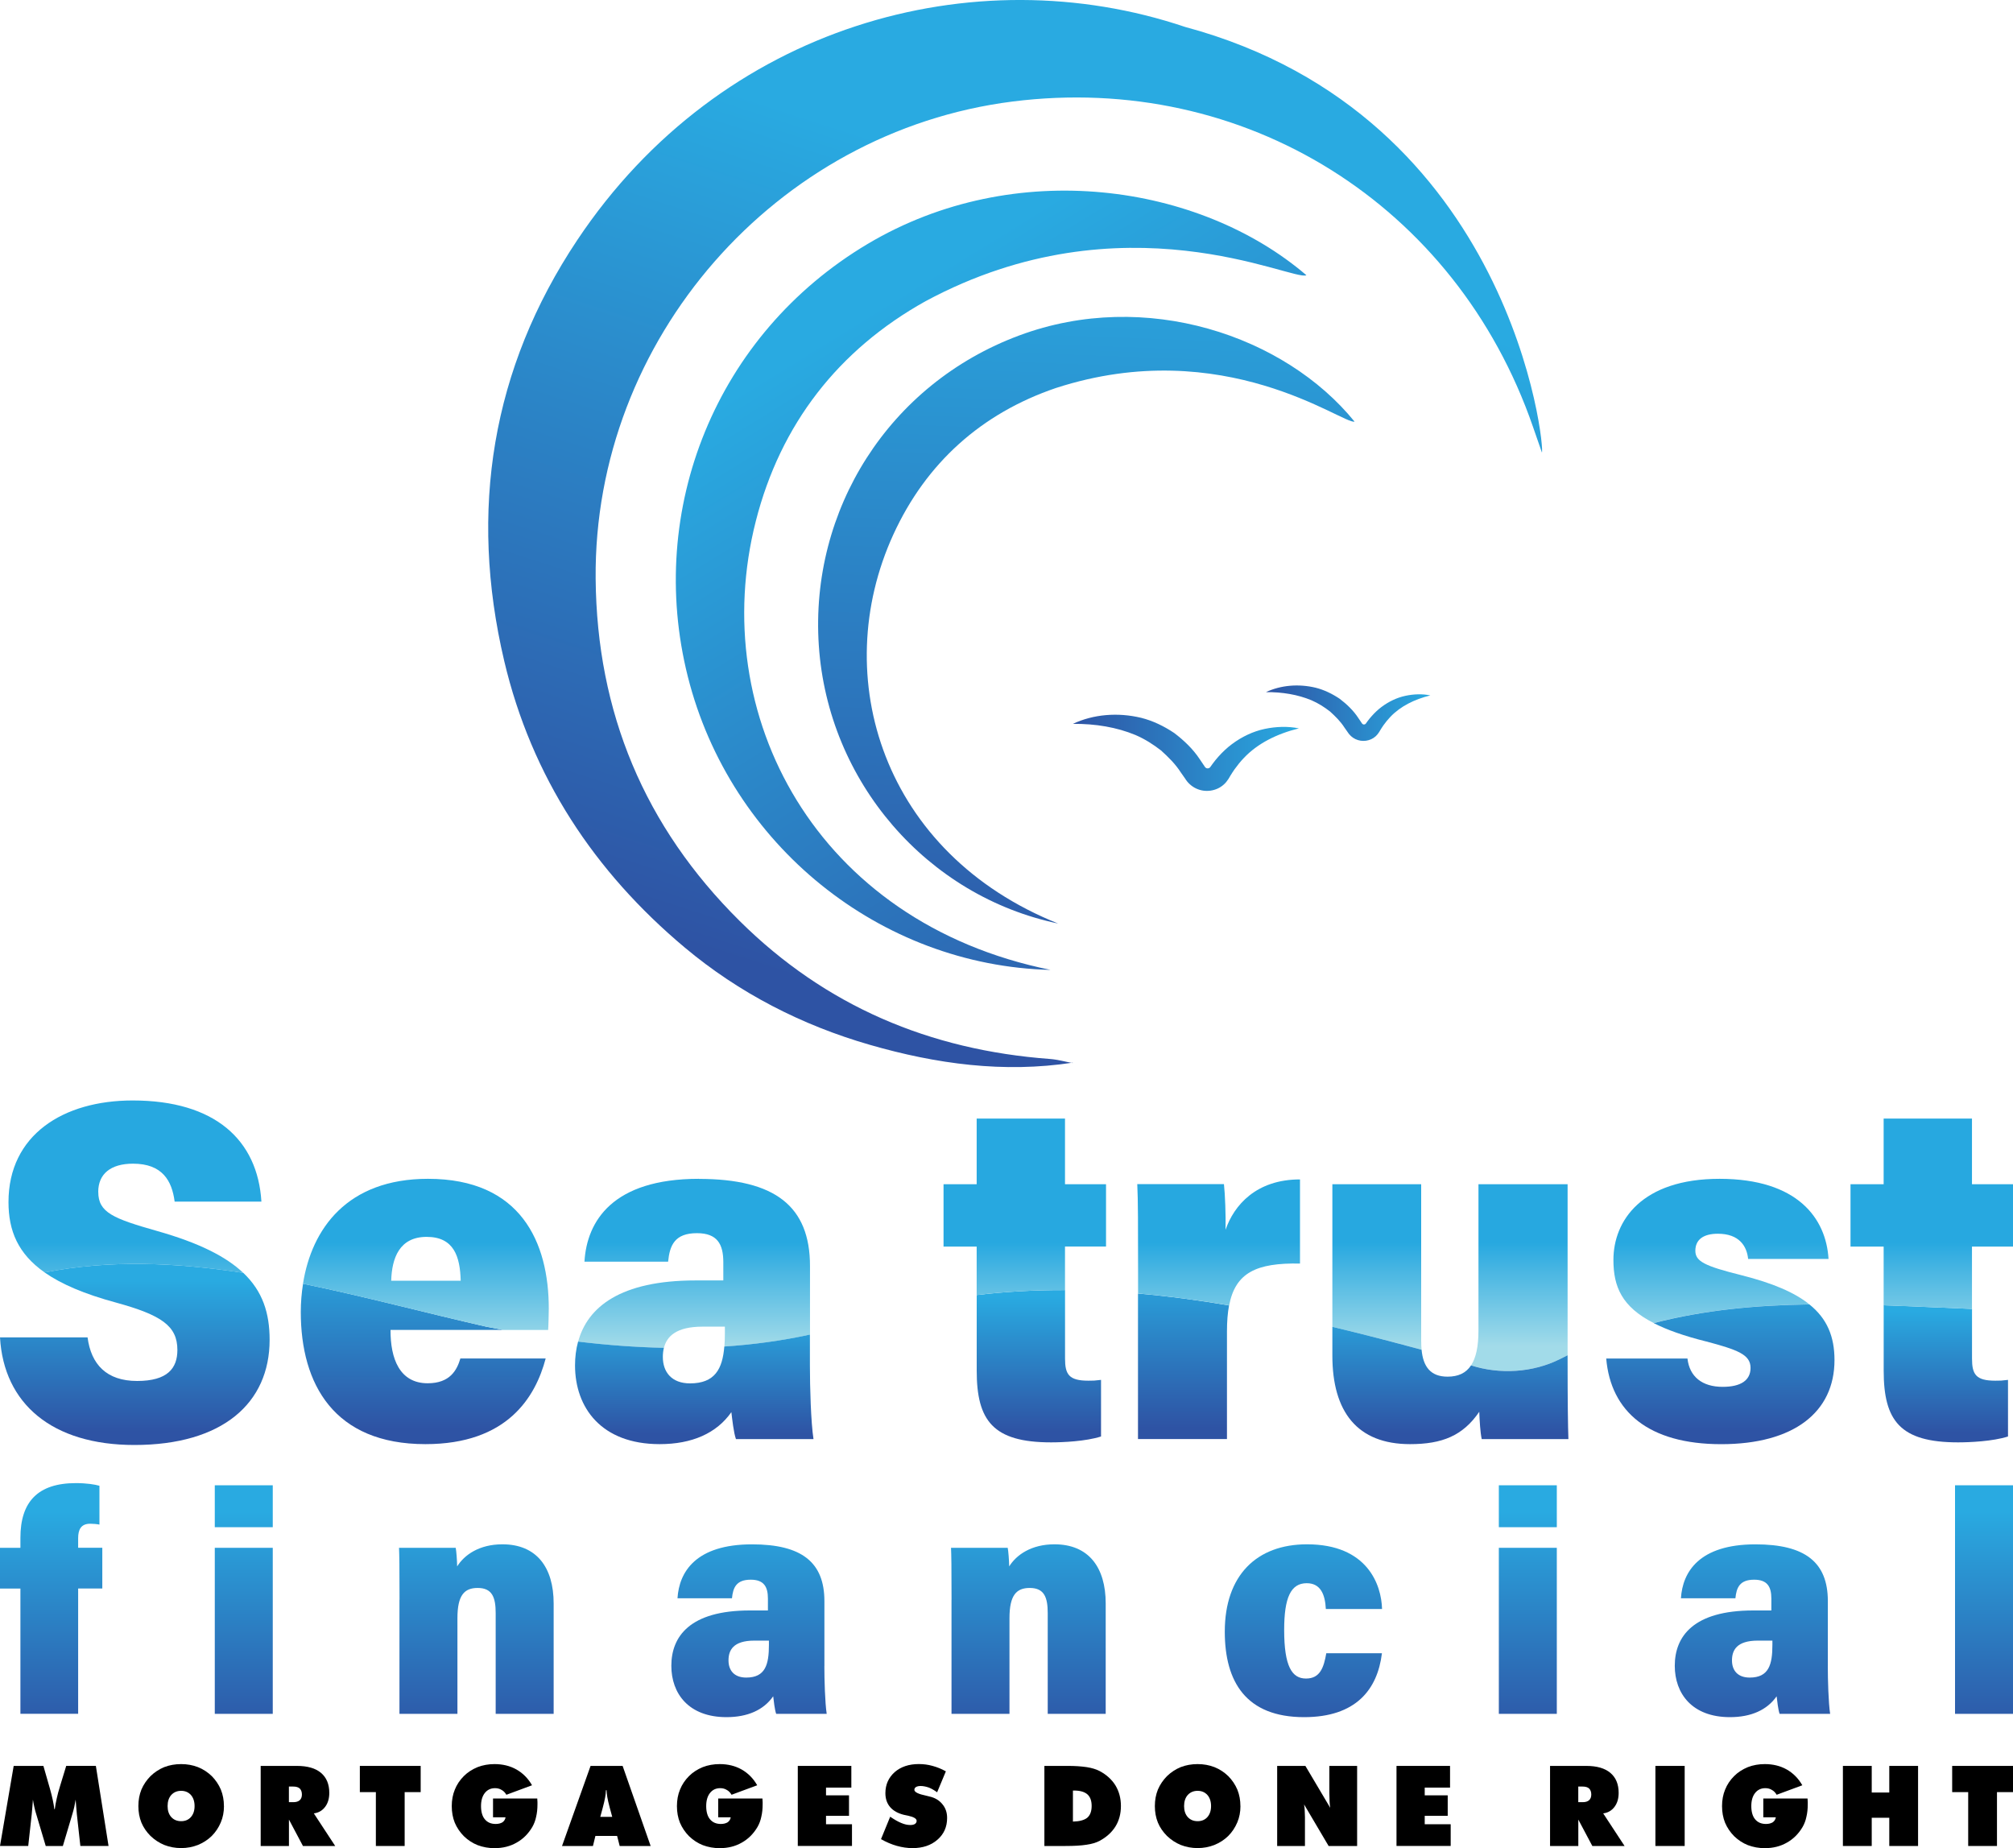 <?xml version="1.0" encoding="UTF-8"?>
<svg id="Layer_2" data-name="Layer 2" xmlns="http://www.w3.org/2000/svg" xmlns:xlink="http://www.w3.org/1999/xlink" viewBox="0 0 500 459.03">
  <defs>
    <style>
      .cls-1 {
        fill: url(#linear-gradient);
      }

      .cls-1, .cls-2, .cls-3, .cls-4, .cls-5, .cls-6, .cls-7, .cls-8, .cls-9, .cls-10, .cls-11, .cls-12, .cls-13, .cls-14, .cls-15, .cls-16, .cls-17, .cls-18, .cls-19, .cls-20, .cls-21, .cls-22, .cls-23, .cls-24, .cls-25, .cls-26, .cls-27, .cls-28, .cls-29, .cls-30, .cls-31, .cls-32 {
        stroke-width: 0px;
      }

      .cls-2 {
        fill: url(#linear-gradient-29);
      }

      .cls-3 {
        fill: url(#linear-gradient-30);
      }

      .cls-4 {
        fill: url(#linear-gradient-31);
      }

      .cls-5 {
        fill: url(#linear-gradient-28);
      }

      .cls-6 {
        fill: url(#linear-gradient-25);
      }

      .cls-7 {
        fill: url(#linear-gradient-11);
      }

      .cls-8 {
        fill: url(#linear-gradient-12);
      }

      .cls-9 {
        fill: url(#linear-gradient-13);
      }

      .cls-10 {
        fill: url(#linear-gradient-10);
      }

      .cls-11 {
        fill: url(#linear-gradient-17);
      }

      .cls-12 {
        fill: url(#linear-gradient-16);
      }

      .cls-13 {
        fill: url(#linear-gradient-19);
      }

      .cls-14 {
        fill: url(#linear-gradient-15);
      }

      .cls-15 {
        fill: url(#linear-gradient-23);
      }

      .cls-16 {
        fill: url(#linear-gradient-21);
      }

      .cls-17 {
        fill: url(#linear-gradient-18);
      }

      .cls-18 {
        fill: url(#linear-gradient-14);
      }

      .cls-19 {
        fill: url(#linear-gradient-22);
      }

      .cls-20 {
        fill: url(#linear-gradient-20);
      }

      .cls-21 {
        fill: url(#linear-gradient-27);
      }

      .cls-22 {
        fill: url(#linear-gradient-24);
      }

      .cls-23 {
        fill: url(#linear-gradient-26);
      }

      .cls-24 {
        fill: #000;
      }

      .cls-25 {
        fill: url(#linear-gradient-4);
      }

      .cls-26 {
        fill: url(#linear-gradient-2);
      }

      .cls-27 {
        fill: url(#linear-gradient-3);
      }

      .cls-28 {
        fill: url(#linear-gradient-8);
      }

      .cls-29 {
        fill: url(#linear-gradient-9);
      }

      .cls-30 {
        fill: url(#linear-gradient-7);
      }

      .cls-31 {
        fill: url(#linear-gradient-5);
      }

      .cls-32 {
        fill: url(#linear-gradient-6);
      }
    </style>
    <linearGradient id="linear-gradient" x1="33.51" y1="334.4" x2="33.51" y2="308.62" gradientUnits="userSpaceOnUse">
      <stop offset="0" stop-color="#a2dbe9"/>
      <stop offset="1" stop-color="#27a8e0"/>
    </linearGradient>
    <linearGradient id="linear-gradient-2" x1="33.48" y1="355.54" x2="33.48" y2="318.12" gradientUnits="userSpaceOnUse">
      <stop offset="0" stop-color="#2e53a4"/>
      <stop offset="1" stop-color="#29aae1"/>
    </linearGradient>
    <linearGradient id="linear-gradient-3" x1="105.13" y1="354.95" x2="105.13" y2="311.91" xlink:href="#linear-gradient-2"/>
    <linearGradient id="linear-gradient-4" x1="105.79" y1="334.4" x2="105.79" y2="308.62" xlink:href="#linear-gradient"/>
    <linearGradient id="linear-gradient-5" x1="172.39" y1="334.4" x2="172.39" y2="308.62" xlink:href="#linear-gradient"/>
    <linearGradient id="linear-gradient-6" x1="172.46" y1="356.14" x2="172.46" y2="326.73" xlink:href="#linear-gradient-2"/>
    <linearGradient id="linear-gradient-7" x1="258.04" y1="355.55" x2="258.04" y2="322.08" xlink:href="#linear-gradient-2"/>
    <linearGradient id="linear-gradient-8" x1="254.54" y1="334.4" x2="254.54" y2="308.62" xlink:href="#linear-gradient"/>
    <linearGradient id="linear-gradient-9" x1="293.98" y1="354.67" x2="293.98" y2="314.76" xlink:href="#linear-gradient-2"/>
    <linearGradient id="linear-gradient-10" x1="302.68" y1="334.4" x2="302.68" y2="308.62" xlink:href="#linear-gradient"/>
    <linearGradient id="linear-gradient-11" x1="342.02" y1="334.4" x2="342.02" y2="308.62" xlink:href="#linear-gradient"/>
    <linearGradient id="linear-gradient-12" x1="377.38" y1="334.4" x2="377.38" y2="308.62" xlink:href="#linear-gradient"/>
    <linearGradient id="linear-gradient-13" x1="360.25" y1="355.9" x2="360.25" y2="323.76" xlink:href="#linear-gradient-2"/>
    <linearGradient id="linear-gradient-14" x1="427.46" y1="334.4" x2="427.46" y2="308.62" xlink:href="#linear-gradient"/>
    <linearGradient id="linear-gradient-15" x1="427.3" y1="355.43" x2="427.3" y2="317.92" xlink:href="#linear-gradient-2"/>
    <linearGradient id="linear-gradient-16" x1="483.31" y1="355.82" x2="483.31" y2="325.68" xlink:href="#linear-gradient-2"/>
    <linearGradient id="linear-gradient-17" x1="479.82" y1="334.4" x2="479.82" y2="308.62" xlink:href="#linear-gradient"/>
    <linearGradient id="linear-gradient-18" x1="12.71" y1="431.79" x2="12.71" y2="375.44" xlink:href="#linear-gradient-2"/>
    <linearGradient id="linear-gradient-19" x1="60.55" y1="431.79" x2="60.55" y2="375.44" xlink:href="#linear-gradient-2"/>
    <linearGradient id="linear-gradient-20" x1="118.32" y1="431.79" x2="118.32" y2="375.44" xlink:href="#linear-gradient-2"/>
    <linearGradient id="linear-gradient-21" x1="186.04" y1="431.79" x2="186.04" y2="375.44" xlink:href="#linear-gradient-2"/>
    <linearGradient id="linear-gradient-22" x1="255.43" y1="431.79" x2="255.43" y2="375.44" xlink:href="#linear-gradient-2"/>
    <linearGradient id="linear-gradient-23" x1="323.74" y1="431.79" x2="323.74" y2="375.44" xlink:href="#linear-gradient-2"/>
    <linearGradient id="linear-gradient-24" x1="379.49" y1="431.79" x2="379.49" y2="375.44" xlink:href="#linear-gradient-2"/>
    <linearGradient id="linear-gradient-25" x1="435.29" y1="431.79" x2="435.29" y2="375.44" xlink:href="#linear-gradient-2"/>
    <linearGradient id="linear-gradient-26" x1="492.8" y1="431.79" x2="492.8" y2="375.44" xlink:href="#linear-gradient-2"/>
    <linearGradient id="linear-gradient-27" x1="-1151.97" y1="2548.18" x2="-1226.52" y2="2357.03" gradientTransform="translate(2712.97 -997.22) rotate(39.26)" xlink:href="#linear-gradient-2"/>
    <linearGradient id="linear-gradient-28" x1="912.84" y1="-134.96" x2="838.28" y2="-326.11" gradientTransform="translate(-547.67 546.26) rotate(-10.29)" xlink:href="#linear-gradient-2"/>
    <linearGradient id="linear-gradient-29" x1="-747.32" y1="1504.25" x2="-821.88" y2="1313.1" gradientTransform="translate(1549.35 -825.83) rotate(23.45)" xlink:href="#linear-gradient-2"/>
    <linearGradient id="linear-gradient-30" x1="265.69" y1="186.99" x2="322.7" y2="186.99" xlink:href="#linear-gradient-2"/>
    <linearGradient id="linear-gradient-31" x1="313.87" y1="177.14" x2="355.34" y2="177.14" xlink:href="#linear-gradient-2"/>
  </defs>
  <g id="Layer_1-2" data-name="Layer 1">
    <g>
      <g>
        <g>
          <g>
            <path class="cls-1" d="M24.4,296.04c0-4.42,3.04-7.01,8.64-7.01,7.3,0,9.67,4.25,10.34,9.42h21.55c-.93-15.29-11.53-25.12-31.97-25.12-17.29,0-30.85,8.58-30.85,25.24,0,7.14,2.37,12.85,9,17.49,16.14-3.22,32.68-2.47,49.32.1-4.29-4.07-11.03-7.46-21.3-10.38-11.05-3.13-14.72-4.62-14.72-9.74Z"/>
            <path class="cls-26" d="M11.1,316.06c4.12,2.88,9.87,5.35,17.75,7.48,11.26,3.1,15.21,5.78,15.21,11.76,0,4.52-2.41,7.7-10,7.7s-11.43-4.11-12.31-10.83H0c.93,16.49,12.95,26.73,33.38,26.73,21.9,0,33.59-10.39,33.59-26.12,0-6.63-1.72-12.06-6.54-16.63-16.64-2.56-33.19-3.31-49.32-.1Z"/>
            <path class="cls-27" d="M75.27,318.85c-.36,2.31-.56,4.66-.56,6.99,0,17.97,8.26,32.85,30.96,32.85,20.36,0,27.33-11.69,29.87-21.28h-21.19c-.85,2.87-2.55,6.16-8.12,6.16-6.94,0-9.27-6.06-9.23-13.25h28c-1.4-.26-2.79-.52-4.19-.8-15.03-3.42-30.3-7.53-45.56-10.68Z"/>
            <path class="cls-25" d="M136.31,325.05c0-16.49-6.94-32.26-30-32.26-20.1,0-28.9,12.43-31.05,26.06,15.26,3.15,30.52,7.26,45.56,10.68,1.4.28,2.79.54,4.19.8h11.14c.08-.71.16-4.65.16-5.28ZM97.17,318.1c.16-5.61,2.03-10.89,8.81-10.89s8.3,4.91,8.45,10.89h-17.27Z"/>
            <path class="cls-31" d="M173.6,292.79c-21.44,0-27.83,10.51-28.43,20.58h20.78c.4-4.06,1.63-7.08,7.16-7.08,5.07,0,6.55,2.74,6.55,7.22v4.52h-6.88c-18.76,0-26.86,6.66-29.18,15.2,7.14.86,14.25,1.4,21.31,1.55.71-2.88,3.11-5.27,9.59-5.27h5.55v1.63c0,1.17-.04,2.27-.12,3.31,7.18-.47,14.27-1.43,21.26-2.96v-17.04c0-14.84-8.69-21.64-27.59-21.64Z"/>
            <path class="cls-32" d="M171.41,343.6c-4.64,0-6.77-2.87-6.77-6.56,0-.77.08-1.53.26-2.27-7.06-.15-14.17-.69-21.31-1.55-.52,1.89-.76,3.87-.76,5.9,0,10.5,6.52,19.57,21.02,19.57,8.05,0,14.14-2.7,17.81-7.95.21,1.74.57,5.1,1.14,6.7h19.26c-.65-4.2-.89-13.02-.89-18.17v-7.79c-6.99,1.53-14.08,2.49-21.26,2.96-.45,5.59-2.36,9.16-8.52,9.16Z"/>
            <path class="cls-30" d="M242.6,340.43c0,12.41,4.03,17.82,18.47,17.82,2.89,0,8.65-.25,12.41-1.46v-14.06c-1.6.2-1.92.2-3.16.2-4.82,0-5.78-1.56-5.78-5.5v-17c-7.33-.02-14.64.35-21.94,1.23v18.77Z"/>
            <path class="cls-28" d="M274.72,309.62v-15.49h-10.19v-16.31h-21.94v16.31h-8.23v15.49h8.23v12.04c7.29-.88,14.61-1.25,21.94-1.23v-10.82h10.19Z"/>
            <path class="cls-29" d="M282.66,357.43h22.1v-26.73c0-2.47.17-4.61.52-6.46-7.53-1.29-15.08-2.3-22.62-2.96v36.15Z"/>
            <path class="cls-10" d="M322.9,313.85v-20.91c-10.87,0-16.4,6.41-18.49,12.51.08-3.51-.12-8.9-.4-11.34h-21.53c.2,3.78.2,10.82.2,21.5v5.66c7.54.66,15.09,1.67,22.62,2.96,1.55-8.11,6.74-10.61,17.61-10.39Z"/>
            <path class="cls-7" d="M353,333.24v-39.11h-22.06v35.42c7.41,1.77,14.8,3.69,22.16,5.7-.06-.63-.09-1.3-.09-2.01Z"/>
            <path class="cls-8" d="M367.23,294.13v36.31c0,4.02-.62,6.84-1.84,8.68,7.2,2.3,15.35,1.8,22.09-1.57.63-.33,1.26-.63,1.89-.95v-42.47h-22.14Z"/>
            <path class="cls-9" d="M365.39,339.12c-1.28,1.95-3.23,2.81-5.84,2.81-4.21,0-6.05-2.46-6.45-6.68-7.35-2-14.74-3.93-22.16-5.7v7.14c0,13.94,6.15,22,19.3,22,7.95,0,13.13-2.08,17.19-8.04.08,2.15.24,5.11.61,6.79h21.53c-.12-3.39-.2-9.33-.2-19.55v-1.28c-.63.31-1.26.62-1.89.95-6.74,3.37-14.9,3.87-22.09,1.57Z"/>
            <path class="cls-18" d="M421.1,310.66c0-2.79,2.03-4.23,5.59-4.23,5.35,0,7.2,3.12,7.52,6.26h19.97c-.6-10.1-7.71-19.9-27.06-19.9s-26.37,10.41-26.37,20.15c0,6.63,2.08,11.63,10,15.67,12.66-3.3,25.62-4.45,38.66-4.65-3.67-2.95-9.12-5.27-16.83-7.22-9.24-2.3-11.48-3.46-11.48-6.09Z"/>
            <path class="cls-14" d="M423.75,333.17c7.85,2.1,11.06,3.26,11.06,6.58,0,3.1-2.42,4.71-6.93,4.71-5.07,0-8.23-2.51-8.74-7.04h-20.18c1.12,13.17,10.52,21.28,28.56,21.28s28.14-7.95,28.14-20.89c0-5.84-1.83-10.29-6.24-13.83-13.04.19-26,1.35-38.66,4.65,3.26,1.66,7.48,3.17,12.99,4.55Z"/>
            <path class="cls-12" d="M467.88,324.2v16.23c0,12.41,4.03,17.82,18.47,17.82,2.89,0,8.65-.25,12.41-1.46v-14.06c-1.6.2-1.92.2-3.16.2-4.82,0-5.78-1.56-5.78-5.5v-12.33c-7.29-.28-14.61-.65-21.94-.9Z"/>
            <path class="cls-11" d="M489.81,309.62h10.19v-15.49h-10.19v-16.31h-21.94v16.31h-8.23v15.49h8.23v14.59c7.33.25,14.65.61,21.94.9v-15.48Z"/>
          </g>
          <g>
            <path class="cls-17" d="M5.07,425.68v-31.12H0v-10.12h5.07v-2.5c0-8.92,4.33-13.57,13.77-13.57,2.67,0,4.77.34,5.86.66v9.64c-.65-.13-1.59-.21-2.29-.21-2.31,0-3,1.48-3,3.59v2.38h6v10.12h-6v31.12H5.07Z"/>
            <path class="cls-13" d="M53.35,368.91h14.4v10.41h-14.4v-10.41ZM53.35,384.44h14.4v41.24h-14.4v-41.24Z"/>
            <path class="cls-20" d="M99.24,397.34c0-8.52-.05-11.04-.13-12.9h14.08c.16.73.34,3.09.36,4.62,1.79-2.87,5.5-5.49,11.24-5.49,8.5,0,12.73,5.74,12.73,14.69v27.42h-14.4v-25.02c0-3.91-.86-6.25-4.47-6.25-3.3,0-5.03,1.78-5.03,7.52v23.75h-14.4v-28.34Z"/>
            <path class="cls-16" d="M204.76,413.84c0,3.36.16,9.1.58,11.84h-12.55c-.37-1.04-.6-3.22-.74-4.36-2.39,3.42-6.36,5.18-11.6,5.18-9.45,0-13.7-5.91-13.7-12.75,0-7.27,4.57-13.75,19.51-13.75h4.48v-2.94c0-2.92-.97-4.7-4.27-4.7-3.6,0-4.4,1.97-4.66,4.62h-13.53c.4-6.56,4.55-13.4,18.52-13.4,12.31,0,17.97,4.43,17.97,14.1v16.17ZM190.99,407.49h-3.62c-5.3,0-6.42,2.44-6.42,4.91s1.39,4.27,4.41,4.27c4.76,0,5.63-3.26,5.63-8.13v-1.06Z"/>
            <path class="cls-19" d="M236.35,397.34c0-8.52-.05-11.04-.13-12.9h14.08c.16.73.34,3.09.37,4.62,1.78-2.87,5.5-5.49,11.24-5.49,8.51,0,12.73,5.74,12.73,14.69v27.42h-14.4v-25.02c0-3.91-.86-6.25-4.47-6.25-3.3,0-5.03,1.78-5.03,7.52v23.75h-14.4v-28.34Z"/>
            <path class="cls-15" d="M343.25,410.64c-1.1,9-6.46,15.86-19.32,15.86-14.37,0-19.71-8.7-19.71-21.24,0-13.98,7.91-21.69,20.42-21.69,15.02,0,18.49,10.06,18.64,16.07h-13.96c-.18-3.55-1.26-6.41-4.75-6.41-3.97,0-5.6,3.6-5.6,11.61,0,9.05,1.93,12.07,5.42,12.07s4.42-2.72,5.04-6.28h13.83Z"/>
            <path class="cls-22" d="M372.29,368.91h14.4v10.41h-14.4v-10.41ZM372.29,384.44h14.4v41.24h-14.4v-41.24Z"/>
            <path class="cls-6" d="M454,413.84c0,3.36.16,9.1.58,11.84h-12.55c-.37-1.04-.6-3.22-.74-4.36-2.39,3.42-6.36,5.18-11.6,5.18-9.45,0-13.7-5.91-13.7-12.75,0-7.27,4.57-13.75,19.51-13.75h4.48v-2.94c0-2.92-.97-4.7-4.27-4.7-3.6,0-4.4,1.97-4.66,4.62h-13.53c.4-6.56,4.55-13.4,18.52-13.4,12.31,0,17.97,4.43,17.97,14.1v16.17ZM440.24,407.49h-3.62c-5.3,0-6.42,2.44-6.42,4.91s1.39,4.27,4.41,4.27c4.76,0,5.63-3.26,5.63-8.13v-1.06Z"/>
            <path class="cls-23" d="M485.6,425.68v-56.77h14.4v56.77h-14.4Z"/>
          </g>
        </g>
        <g>
          <g>
            <path class="cls-21" d="M266.43,263.94c-17.14,2.63-33.89.32-50.34-4.42-16.95-4.88-32.54-12.89-45.99-24.16-22.47-18.82-38.08-42.43-44.86-71.2-8.79-37.32-3.13-72.63,18.13-104.51C179.07,6.11,242.04-10.93,294.33,6.68c81.78,21.99,89.52,105.51,88.65,105.69-.74-2.13-1.48-4.26-2.22-6.39-19.1-55.21-71.68-88.06-129.28-80.76-58.85,7.45-104.07,59.15-103.53,118.54.3,33.17,12.12,61.54,35.76,84.98,21.38,21.19,47.25,32.07,77.04,34.28,1.91.14,3.8.67,5.69,1.02v-.1Z"/>
            <path class="cls-5" d="M260.95,240.9c-42.32-1.04-79.56-30.96-90.1-72.83-10.43-41.44,6.9-85.03,44.69-107.5,36.62-21.77,82.49-14.9,108.95,7.79-3.33,1.6-45.46-20-94.58,6.44-21.7,12.08-36.06,30.61-42.18,54.64-12.22,47.98,14.85,99.65,73.22,111.46Z"/>
            <path class="cls-2" d="M262.9,229.4c-32.63-6.78-57.26-35.2-59.52-69.12-2.23-33.57,17.34-64.89,49.78-76.96,31.44-11.7,66,.09,83.29,21.4-2.8.77-32.39-21.9-74.17-8.35-18.51,6.3-32.25,18.63-40.38,36.38-16.23,35.44-2.55,79.28,40.99,96.66Z"/>
          </g>
          <g>
            <path class="cls-3" d="M266.46,179.8c5.11-2.4,11.17-2.91,16.99-1.51,2.91.73,5.68,2.07,8.22,3.78,2.42,1.84,4.67,3.98,6.33,6.5l1.26,1.87c.09.16.18.22.29.29.23.17.6.15.83,0,.07-.03.13-.09.2-.16l.63-.88c.45-.61.93-1.2,1.44-1.77,1.01-1.13,2.12-2.18,3.34-3.09,2.43-1.82,5.2-3.15,8.08-3.77,2.88-.61,5.79-.71,8.56-.15-5.46,1.35-10.23,3.72-13.65,7.33-.86.89-1.63,1.86-2.35,2.86-.36.5-.68,1.03-1.01,1.55l-.5.84c-.32.5-.7.98-1.16,1.38-1.85,1.67-4.65,2.04-6.89.96-1.12-.53-2.09-1.43-2.7-2.45l-1.07-1.52c-1.34-2.1-3.1-3.82-4.91-5.46-1.93-1.5-4.01-2.83-6.33-3.83-4.66-1.94-9.97-2.83-15.57-2.78Z"/>
            <path class="cls-4" d="M314.43,171.91c3.72-1.74,8.12-2.11,12.35-1.1,2.12.53,4.13,1.51,5.98,2.75,1.76,1.34,3.4,2.9,4.6,4.73l.92,1.36c.07.12.13.16.21.21.16.12.44.11.61,0,.05-.02.09-.07.14-.12l.46-.64c.33-.44.67-.87,1.05-1.28.74-.82,1.54-1.59,2.43-2.25,1.77-1.32,3.79-2.29,5.88-2.74,2.09-.45,4.21-.52,6.22-.11-3.97.98-7.44,2.71-9.93,5.33-.63.65-1.19,1.35-1.71,2.08-.26.36-.5.75-.74,1.13l-.37.61c-.23.36-.51.71-.84,1.01-1.34,1.22-3.38,1.48-5.01.7-.82-.38-1.52-1.04-1.97-1.78l-.78-1.11c-.98-1.53-2.26-2.78-3.57-3.97-1.4-1.09-2.92-2.06-4.61-2.79-3.39-1.41-7.25-2.06-11.32-2.02Z"/>
          </g>
        </g>
      </g>
      <g>
        <path class="cls-24" d="M19.96,458.5l-.87-7.88c-.03-.31-.05-.62-.08-.92-.03-.31-.06-.61-.08-.91-.07-.76-.12-1.36-.14-1.81-.1.6-.21,1.2-.34,1.81-.11.5-.29,1.19-.56,2.07l-2.28,7.65h-4.25l-2.28-7.65c-.24-.73-.42-1.41-.56-2.07-.17-.8-.29-1.4-.34-1.81-.07.87-.12,1.48-.14,1.83-.04.39-.09.99-.16,1.81l-.87,7.88H0l3.4-19.89h7.38l1.41,4.92c.02.09.09.32.2.69.61,2.17.97,3.88,1.1,5.12h.12c.11-.85.27-1.75.49-2.69.17-.82.46-1.89.87-3.21l1.48-4.84h7.36l3.15,19.89h-7.01Z"/>
        <path class="cls-24" d="M55.63,448.59c0,1.47-.26,2.82-.79,4.06-.54,1.29-1.3,2.41-2.25,3.37-.98.95-2.12,1.69-3.44,2.23-1.31.51-2.7.77-4.16.77s-2.87-.26-4.17-.77c-1.27-.52-2.42-1.27-3.45-2.26-1-1-1.75-2.11-2.25-3.31-.5-1.24-.75-2.6-.75-4.09s.25-2.85.75-4.09c.52-1.23,1.28-2.35,2.25-3.34,1-.97,2.14-1.72,3.42-2.25,1.29-.5,2.69-.75,4.2-.75s2.88.25,4.18.75c1.3.52,2.45,1.28,3.45,2.25.96.98,1.71,2.09,2.24,3.34.51,1.26.76,2.62.76,4.09ZM44.99,452.34c1.01,0,1.82-.34,2.43-1.02.61-.7.91-1.61.91-2.73s-.3-2.07-.91-2.76c-.63-.69-1.43-1.03-2.43-1.03s-1.81.34-2.45,1.03c-.61.69-.91,1.61-.91,2.76s.3,2.03.91,2.73c.63.68,1.44,1.02,2.45,1.02Z"/>
        <path class="cls-24" d="M64.75,458.5v-19.89h8.99c2.62,0,4.61.57,5.98,1.72,1.38,1.16,2.07,2.82,2.07,4.97,0,1.41-.34,2.57-1.03,3.48-.71.94-1.65,1.48-2.81,1.62l5.31,8.1h-8.01l-3.48-6.56v6.56h-7.01ZM71.76,443.73v3.89h1.11c.7,0,1.23-.17,1.59-.5.35-.32.53-.79.53-1.41s-.18-1.13-.53-1.48c-.36-.33-.89-.49-1.59-.49h-1.11Z"/>
        <path class="cls-24" d="M93.36,458.5v-13.38h-3.98v-6.51h15.11v6.51h-3.98v13.38h-7.15Z"/>
        <path class="cls-24" d="M125.57,451.38h-3.11v-4.67h10.99c.02.27.03.46.03.57,0,.11.01.22.02.34v.53c0,1.15-.11,2.19-.34,3.13-.18.88-.49,1.71-.94,2.5-1.01,1.71-2.32,3.01-3.93,3.9-1.59.91-3.41,1.36-5.46,1.36-1.47,0-2.87-.25-4.2-.75-1.24-.49-2.38-1.23-3.42-2.23-.98-1-1.73-2.11-2.25-3.34-.5-1.24-.75-2.61-.75-4.12s.26-2.9.77-4.12c.49-1.22,1.23-2.34,2.23-3.34.94-.94,2.08-1.68,3.42-2.23,1.29-.5,2.69-.75,4.2-.75,2.03,0,3.84.44,5.43,1.33,1.61.91,2.91,2.22,3.89,3.93l-6.37,2.36c-.34-.57-.74-.98-1.22-1.22-.45-.28-.99-.42-1.6-.42-1.06,0-1.91.4-2.54,1.2-.63.8-.94,1.88-.94,3.26s.31,2.52.94,3.26c.64.78,1.54,1.17,2.7,1.17.67,0,1.24-.14,1.7-.42.43-.32.67-.73.75-1.22Z"/>
        <path class="cls-24" d="M139.6,458.5l7.09-19.89h7.96l6.96,19.89h-7.69l-.64-2.5h-5.39l-.61,2.5h-7.68ZM149.09,451.27h2.98l-.61-2.25c-.31-1.17-.51-2.05-.61-2.65-.1-.53-.16-1.11-.19-1.73h-.15c-.03.62-.09,1.19-.19,1.73-.13.73-.33,1.62-.61,2.65l-.61,2.25Z"/>
        <path class="cls-24" d="M181.5,451.38h-3.11v-4.67h10.99c.02.27.03.46.03.57,0,.11.01.22.02.34v.53c0,1.15-.11,2.19-.34,3.13-.18.88-.49,1.71-.94,2.5-1.01,1.71-2.32,3.01-3.93,3.9-1.59.91-3.41,1.36-5.46,1.36-1.47,0-2.87-.25-4.2-.75-1.24-.49-2.38-1.23-3.42-2.23-.98-1-1.73-2.11-2.25-3.34-.5-1.24-.75-2.61-.75-4.12s.26-2.9.77-4.12c.49-1.22,1.23-2.34,2.23-3.34.94-.94,2.08-1.68,3.42-2.23,1.29-.5,2.69-.75,4.2-.75,2.03,0,3.84.44,5.43,1.33,1.61.91,2.91,2.22,3.89,3.93l-6.37,2.36c-.34-.57-.74-.98-1.22-1.22-.45-.28-.99-.42-1.6-.42-1.06,0-1.91.4-2.54,1.2-.63.8-.94,1.88-.94,3.26s.31,2.52.94,3.26c.64.78,1.54,1.17,2.7,1.17.67,0,1.24-.14,1.7-.42.43-.32.67-.73.75-1.22Z"/>
        <path class="cls-24" d="M198.16,458.5v-19.89h13.3v5.39h-6.29v1.92h5.71v5.09h-5.71v2.09h6.45v5.39h-13.46Z"/>
        <path class="cls-24" d="M218.83,456.8l2.28-5.57c1.08.74,2,1.26,2.76,1.56.79.34,1.53.5,2.23.5.51,0,.9-.09,1.17-.27.27-.2.41-.45.41-.76,0-.54-.7-.97-2.11-1.28-.3-.06-.65-.13-1.06-.22-1.49-.37-2.63-1.01-3.42-1.93-.78-.91-1.17-2.07-1.17-3.45,0-2.11.77-3.85,2.31-5.23,1.53-1.33,3.53-2,6-2,1.18,0,2.3.15,3.37.45,1.13.3,2.25.75,3.34,1.36l-2.17,5.2c-.73-.52-1.41-.92-2.05-1.17-.76-.26-1.44-.39-2.04-.39-.5,0-.89.09-1.17.26-.26.17-.39.4-.39.69,0,.57.99,1.06,2.99,1.47.26.08.5.14.72.18,1.37.3,2.44.93,3.22,1.89.8.93,1.2,2.08,1.2,3.45,0,2.21-.8,4.01-2.39,5.39-.8.71-1.72,1.23-2.76,1.58s-2.19.52-3.44.52-2.58-.19-3.9-.56c-1.32-.37-2.63-.93-3.93-1.67Z"/>
        <path class="cls-24" d="M259.41,458.5v-19.89h5.79c.92,0,1.74.02,2.48.07.74.05,1.48.12,2.22.23,1.28.2,2.34.52,3.18.95,1.73.91,3.06,2.11,3.98,3.59.91,1.5,1.36,3.21,1.36,5.12s-.45,3.62-1.36,5.09c-.92,1.47-2.25,2.66-3.98,3.59-.82.43-1.89.75-3.21.94-1.33.21-3.07.31-5.2.31h-5.26ZM266.5,452.44c1.63-.04,2.81-.36,3.55-.95.73-.63,1.1-1.6,1.1-2.92s-.35-2.25-1.05-2.89c-.72-.63-1.82-.95-3.29-.95h-.31v7.7Z"/>
        <path class="cls-24" d="M308.11,448.59c0,1.47-.26,2.82-.79,4.06-.54,1.29-1.3,2.41-2.25,3.37-.98.95-2.12,1.69-3.44,2.23-1.31.51-2.7.77-4.16.77s-2.87-.26-4.17-.77c-1.27-.52-2.42-1.27-3.45-2.26-1-1-1.75-2.11-2.25-3.31-.5-1.24-.75-2.6-.75-4.09s.25-2.85.75-4.09c.52-1.23,1.28-2.35,2.25-3.34,1-.97,2.14-1.72,3.42-2.25,1.29-.5,2.69-.75,4.2-.75s2.88.25,4.18.75c1.3.52,2.45,1.28,3.45,2.25.96.98,1.71,2.09,2.24,3.34.51,1.26.76,2.62.76,4.09ZM297.47,452.34c1.01,0,1.82-.34,2.43-1.02.61-.7.91-1.61.91-2.73s-.3-2.07-.91-2.76c-.63-.69-1.43-1.03-2.43-1.03s-1.81.34-2.45,1.03c-.61.69-.91,1.61-.91,2.76s.3,2.03.91,2.73c.63.68,1.44,1.02,2.45,1.02Z"/>
        <path class="cls-24" d="M317.23,458.5v-19.89h7.01l6.17,10.41c-.08-.48-.14-.99-.16-1.54-.04-.74-.06-1.48-.06-2.2v-6.67h6.9v19.89h-7.08l-6.1-10.33c.08.44.14.92.16,1.43.04.71.06,1.28.06,1.73v7.17h-6.9Z"/>
        <path class="cls-24" d="M346.87,458.5v-19.89h13.3v5.39h-6.29v1.92h5.71v5.09h-5.71v2.09h6.45v5.39h-13.46Z"/>
        <path class="cls-24" d="M385.01,458.5v-19.89h8.99c2.62,0,4.61.57,5.98,1.72,1.38,1.16,2.07,2.82,2.07,4.97,0,1.41-.34,2.57-1.03,3.48-.71.94-1.65,1.48-2.81,1.62l5.31,8.1h-8.01l-3.48-6.56v6.56h-7.01ZM392.02,443.73v3.89h1.11c.7,0,1.23-.17,1.59-.5.35-.32.53-.79.53-1.41s-.18-1.13-.53-1.48c-.36-.33-.89-.49-1.59-.49h-1.11Z"/>
        <path class="cls-24" d="M411.18,458.5v-19.89h7.27v19.89h-7.27Z"/>
        <path class="cls-24" d="M441.09,451.38h-3.11v-4.67h10.99c.02.27.03.46.03.57,0,.11.01.22.02.34v.53c0,1.15-.11,2.19-.34,3.13-.18.88-.49,1.71-.94,2.5-1.01,1.71-2.32,3.01-3.93,3.9-1.59.91-3.41,1.36-5.46,1.36-1.47,0-2.87-.25-4.2-.75-1.24-.49-2.38-1.23-3.42-2.23-.98-1-1.73-2.11-2.25-3.34-.5-1.24-.75-2.61-.75-4.12s.26-2.9.77-4.12c.49-1.22,1.23-2.34,2.23-3.34.94-.94,2.08-1.68,3.42-2.23,1.29-.5,2.69-.75,4.2-.75,2.03,0,3.84.44,5.43,1.33,1.61.91,2.91,2.22,3.89,3.93l-6.37,2.36c-.34-.57-.74-.98-1.22-1.22-.45-.28-.99-.42-1.6-.42-1.06,0-1.91.4-2.54,1.2-.63.8-.94,1.88-.94,3.26s.31,2.52.94,3.26c.64.78,1.54,1.17,2.7,1.17.67,0,1.24-.14,1.7-.42.43-.32.67-.73.75-1.22Z"/>
        <path class="cls-24" d="M457.75,458.5v-19.89h7.16v6.61h4.36v-6.61h7.15v19.89h-7.15v-7.01h-4.36v7.01h-7.16Z"/>
        <path class="cls-24" d="M488.87,458.5v-13.38h-3.98v-6.51h15.11v6.51h-3.98v13.38h-7.15Z"/>
      </g>
    </g>
  </g>
</svg>
